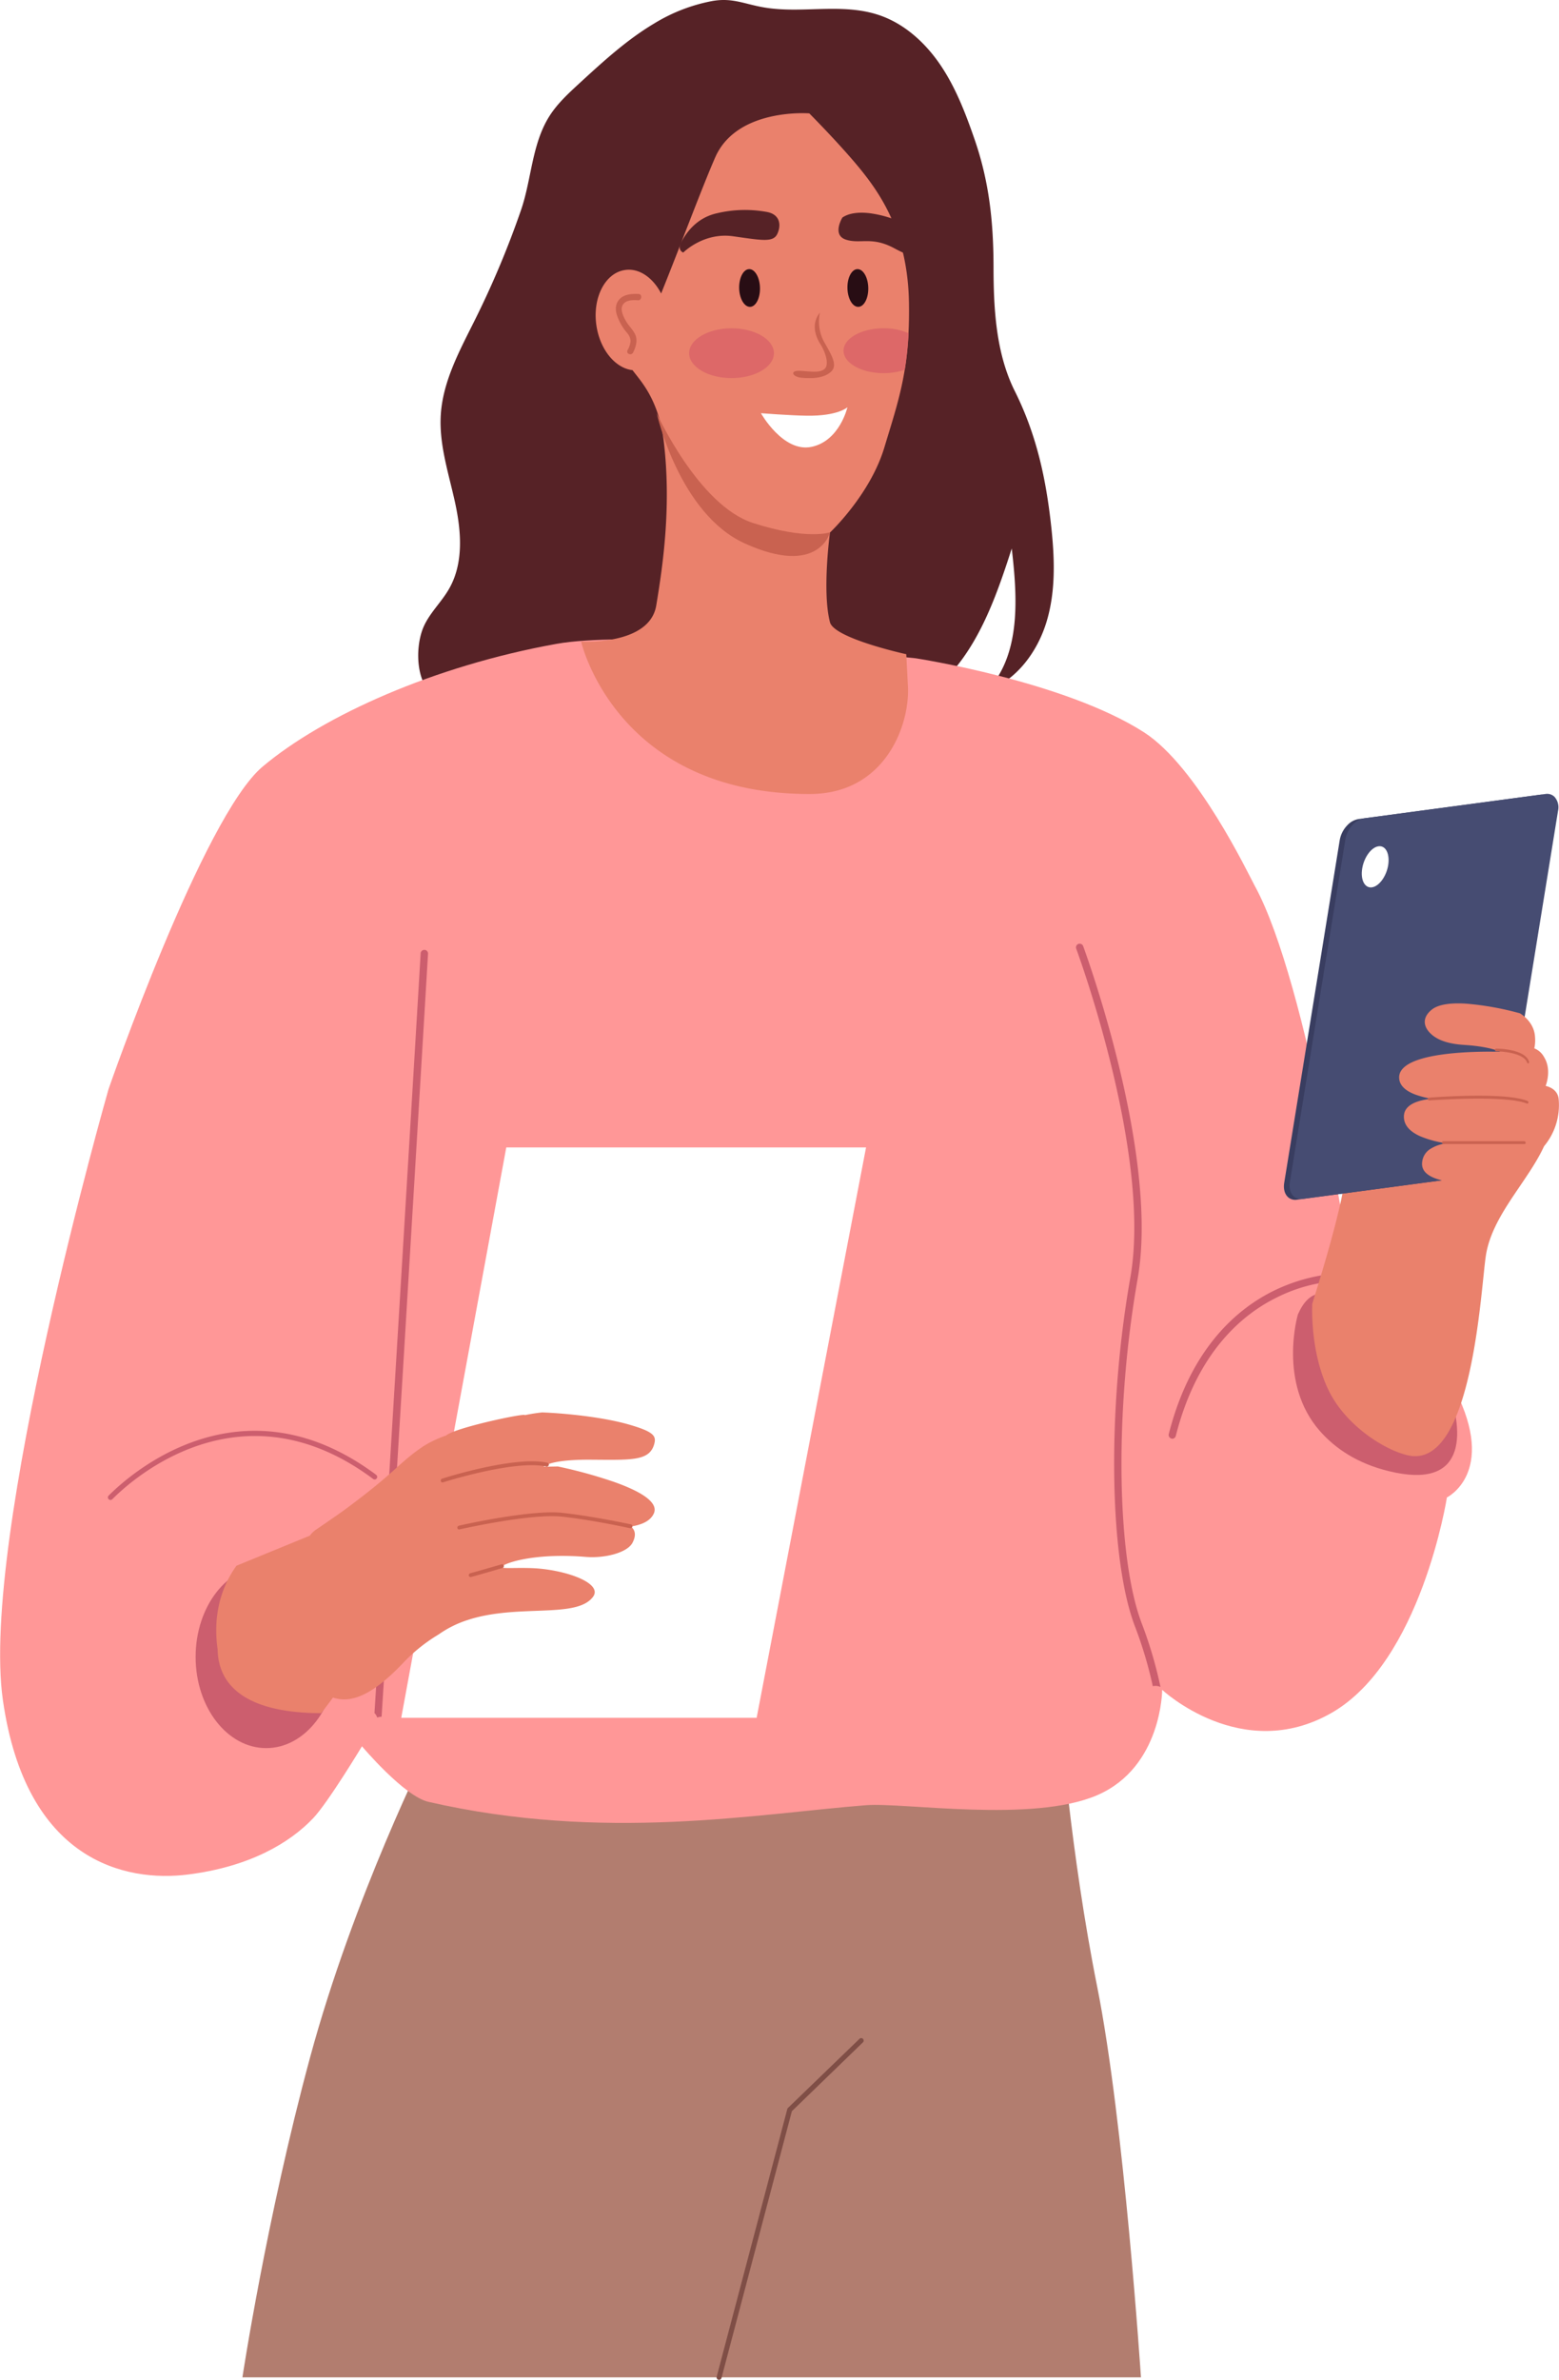 <svg id="people" xmlns="http://www.w3.org/2000/svg" viewBox="0 0 540.18 824.24">
  <defs>
    <style>
      .cls-1 {
        fill: #fff;
      }

      .cls-2 {
        fill: #562226;
      }

      .cls-3 {
        fill: #b27d6f;
      }

      .cls-4 {
        fill: #7f4e46;
      }

      .cls-5 {
        fill: #ff9797;
      }

      .cls-6 {
        fill: #ea816c;
      }

      .cls-7 {
        fill: #280d14;
      }

      .cls-8 {
        fill: #c96250;
      }

      .cls-9 {
        fill: #dd6868;
      }

      .cls-10 {
        fill: #cc5e6e;
      }

      .cls-11 {
        fill: #393d60;
      }

      .cls-12 {
        fill: #464c72;
      }
    </style>
  </defs>
  <g id="background">
    <rect class="cls-1" x="-2099.48" y="-266.24" width="5334" height="2373"/>
  </g>
  <g id="woman">
    <path class="cls-2" d="M146.71,217.25a21.52,21.52,0,0,1,1.16-2.3c2.23-3.84,5.49-7.09,7.72-11,5.13-8.9,4.25-20,2.06-30s-5.57-20.05-4.92-30.3c.74-11.83,6.73-22.58,12-33.2a318.74,318.74,0,0,0,15.78-37.64c3.72-10.75,3.73-23.08,10-32.81,2.71-4.19,6.38-7.58,10-10.92,8.26-7.59,16.59-15.25,26.15-20.94A59.63,59.63,0,0,1,246.87.34c6.9-1.18,10.9,1,17.51,2.17,13.21,2.37,27-1.62,40,2.65,8.93,2.94,16.26,9.64,21.52,17.43s8.66,16.67,11.74,25.55c5.12,14.78,6.56,28.64,6.61,44.06,0,14.39.77,30,7.32,43.16,7.55,15.1,10.89,30.36,12.71,47.38,1.16,10.89,1.52,22.12-1.66,32.61s-10.42,20.22-20.69,24c11.87-12.56,10.63-32.2,8.63-49.37-5.71,17.74-12.24,36.3-26.4,48.41-18.69,16-45.71,16.72-70.28,15.44q-33.81-1.76-67.39-6.49c-10.59-1.5-25-1.51-34.78-5.73C144.2,238.44,143.52,224.78,146.71,217.25Z"/>
    <g>
      <path class="cls-3" d="M148.34,605.46s-25.77,51.24-40.92,107.19S84,823.39,84,823.39H395.33s-5.83-88.59-15.15-135.22-12.83-93.29-12.83-93.29Z"/>
      <path class="cls-4" d="M249.14,824.24a.83.83,0,0,1-.22,0,.85.85,0,0,1-.61-1l24.48-92.75a.9.9,0,0,1,.23-.4l24.84-24a.86.86,0,0,1,1.19,1.23l-24.67,23.89L250,823.6A.84.84,0,0,1,249.14,824.24Z"/>
    </g>
    <path class="cls-5" d="M504.22,481.52c-14.53-28.65-35.85-40.2-35.85-40.2S453.18,340.69,434.87,307c-.14-.27-.29-.53-.43-.78l0-.05c-1.82-3.26-19.56-40.65-38.06-52.54C368.68,235.86,317.29,228,317.29,228s-45-4.59-44.47-4c0,0-57.35-5.06-80-1C150.53,230.6,112.1,247.78,91,265.51,70.36,282.83,37.62,377.18,37.62,377.18S-7,532.85,1,588.83s42.65,63.09,64,60.43,35.33-10.89,43.54-19.55c5.17-5.46,16.88-24.88,16.88-24.88s14.56,17.3,23,19.23c60.92,14,113.92,4.12,151.74,1.17,13.11-1,57.74,6.23,80.1-3.5s22.43-36.45,22.43-36.45,27.55,25.77,58.65,8,40-74.64,40-74.64S518.76,510.17,504.22,481.52Z"/>
    <g>
      <path class="cls-6" d="M201.35,222.2S213.4,275.09,280.59,275c26.16,0,34.72-24,34-37.29-.15-3-.57-11.12-.57-11.12s-25-5.46-26.44-11.07c-2.79-10.66,0-31.08,0-31.08s13.87-13,18.83-29.43c2.94-9.75,5.52-17.45,7.06-26.91a115.77,115.77,0,0,0,1.31-12.63c.17-3.23.23-6.73.17-10.56-.36-23-9-36.37-15.79-45s-18.74-20.64-18.74-20.64-25-2-32.59,15.2c-4.49,10.23-12.22,31-18.75,47.18-2.89-5.58-7.81-9-12.78-8.09-6.81,1.17-11.12,9.88-9.61,19.42,1.32,8.34,6.62,14.56,12.47,15.22C222,132,228.27,138.35,230,153c2.66,22.42-.31,42.82-2.62,56.73S201.35,222.2,201.35,222.2Z"/>
      <path class="cls-7" d="M256.11,99.77c-.06-3.61,1.5-6.55,3.49-6.56s3.66,2.91,3.73,6.52-1.49,6.55-3.48,6.55S256.18,103.38,256.11,99.77Z"/>
      <path class="cls-7" d="M293.63,99.77c-.07-3.61,1.49-6.55,3.49-6.56s3.66,2.91,3.73,6.52-1.49,6.55-3.49,6.55S293.7,103.38,293.63,99.77Z"/>
      <path class="cls-8" d="M227.54,143.12s14.48,31.92,33.33,38,26.75,3.24,26.75,3.24h0s-3.79,15.49-29.45,3.91C235.3,178,227.54,143.12,227.54,143.12Z"/>
      <path class="cls-1" d="M263.66,143.12s10.13.78,15.83.86c10.93.16,14.14-2.93,14.14-2.93s-2.69,11.71-12.49,13.73S263.66,143.12,263.66,143.12Z"/>
      <path class="cls-8" d="M284.09,108.27a15,15,0,0,0,1.37,10c2.65,4.65,5,8.34,2.37,10.58s-6.53,2.26-9.93,2-4.18-2.42-1.22-2.42,7.16,1,9-.62.14-6.19-1.44-8.65S280.89,112.24,284.09,108.27Z"/>
      <path class="cls-2" d="M236.75,87.47s7-7.09,17.25-5.64,14,2.21,15.39-.94.73-6.56-3.47-7.44a42.11,42.11,0,0,0-17.37.38c-7.21,1.56-10.7,6.77-12.4,9.83S236.75,87.47,236.75,87.47Z"/>
      <path class="cls-2" d="M291.88,75.35s-3.75,6.09,1.28,7.67,8.91-1.25,16.76,3,9.72,2.88,9.72,2.88c0-3.57,2.54-7.21-6.07-11.33a39.74,39.74,0,0,0-12.19-3.72C297.43,73.37,294.05,73.84,291.88,75.35Z"/>
      <path class="cls-8" d="M221.07,104c-1.8-.09-4.25-.21-5.32,1.66-1,1.71.42,4.34,1.3,5.81,1,1.66,2.58,3,3.22,4.85s0,3.94-.89,5.75c-.6,1.23-2.55.47-1.94-.78a7.82,7.82,0,0,0,1.05-3.18,4.65,4.65,0,0,0-1.28-2.88,18.5,18.5,0,0,1-3.48-6.16c-.63-2.09-.46-4.14,1.15-5.67s4.18-1.68,6.4-1.57c1.34.07,1.12,2.23-.21,2.17Z"/>
      <path class="cls-9" d="M292.28,121.47c0,4.28,6.21,7.77,13.87,7.77a22.44,22.44,0,0,0,7.36-1.19,115.77,115.77,0,0,0,1.31-12.63,21.26,21.26,0,0,0-8.67-1.71C298.49,113.71,292.28,117.19,292.28,121.47Z"/>
      <ellipse class="cls-9" cx="253.47" cy="122.33" rx="14.69" ry="8.62"/>
    </g>
    <g>
      <path class="cls-10" d="M402.1,584.28a146.83,146.83,0,0,0-6.28-21.45c-9-22.83-9.68-74.37-1.64-119.88,7.66-43.46-18.61-114.55-18.88-115.27a1.28,1.28,0,0,0-2.4.9c.26.71,26.3,71.15,18.75,113.92-8.11,45.92-7.34,98.06,1.78,121.27a142.66,142.66,0,0,1,6,20.24A4.29,4.29,0,0,1,402.1,584.28Z"/>
      <path class="cls-10" d="M130.7,594.88a3.69,3.69,0,0,0-.95-1.56c4.88-76.91,15.89-260.94,16-263.13a1.28,1.28,0,0,1,2.56.16c-.13,2.19-11.24,188-16.09,264.24A4.63,4.63,0,0,0,130.7,594.88Z"/>
      <path class="cls-10" d="M406.17,498.31a1.29,1.29,0,0,0,1.24-1c7.39-29.12,23.18-42.18,35.13-48a54.49,54.49,0,0,1,24.27-5.75,1.27,1.27,0,0,0,1.35-1.21A1.29,1.29,0,0,0,467,441c-.48,0-12-.58-25.54,6-12.43,6.07-28.86,19.62-36.49,49.69a1.29,1.29,0,0,0,.93,1.56A1.17,1.17,0,0,0,406.17,498.31Z"/>
      <path class="cls-10" d="M38.28,519.52a.91.91,0,0,1-.63-.26.89.89,0,0,1,0-1.26l.08-.08c7.28-7.29,45.92-41.91,92.61-7.11a.89.89,0,0,1,.18,1.24.87.87,0,0,1-1.24.18c-45.51-33.92-83.2-.16-90.29,6.95l-.08.08A.91.91,0,0,1,38.28,519.52Z"/>
    </g>
    <path class="cls-10" d="M449.71,455.25s-7,23.67,7.55,40.31c5.41,6.17,13.12,11.37,24.08,14,13.22,3.23,19.73.09,22.25-5.83,5.22-12.22-6.54-36.32-11.27-40.83-3.52-3.35-13.43-9.72-23.45-13S453.67,446.36,449.71,455.25Z"/>
    <path class="cls-6" d="M526.52,411c-5,7.36-10.19,15-11.62,23.5-1.78,10.58-4.47,74.72-27.07,69.55-8.44-1.94-21.4-10.46-27.22-22-6.89-13.66-5.92-30.5-5.92-30.5,7-22.3,10.86-37.55,11.58-45.31,1-10.54,1.19-18.15,1.37-24.27.35-11.61.5-16.91,5.75-23.6,7.37-9.4,10.81-11.17,11.29-11.38.52-1.15,14.44-19,20.22-30.63,1.65-3.33,10.66-15.8,13.1-9,5.91,16.55-9,32.33-9.13,32.82l0,0c5.19,2.92,6.61-.5,10.66,3.4,1.75,1.68,2.08,4.09,1,7.16,2.76-.1,6.33.29,8.16,2.59,2.75,3.44.34,8.18-.39,9.43a5.48,5.48,0,0,1,1.8-.07,6.63,6.63,0,0,1,4.9,3.42c2.58,4.14.9,9.09.55,10,.81.17,4.23,1.09,4.52,4.64A22.24,22.24,0,0,1,535,397C532.84,401.7,529.77,406.21,526.52,411Z"/>
    <polygon class="cls-1" points="262.17 594.96 139.03 594.96 175.42 397.42 300.08 397.42 262.17 594.96"/>
    <ellipse class="cls-10" cx="92.23" cy="573.88" rx="24.45" ry="31.58"/>
    <g>
      <path class="cls-6" d="M75.42,571.36c.18,11.25,8.18,21.91,35.84,22q2.17-2.73,4.11-5.4c5.44,1.78,12.64.39,24.49-12.19A57.69,57.69,0,0,1,152,566.08a36.91,36.91,0,0,1,10.08-5c6.87-2.25,14.18-2.77,20.85-3.05,10.3-.44,19.11-.3,22.57-5,3.18-4.37-7.59-8.64-18.28-9.71-7-.69-15.1.38-13.18-.9,2.78-1.83,13.21-4.48,28.9-3.19,6.7.55,14.44-1.46,16.23-4.92,1.35-2.61.91-4.4-.57-5.6,3.7-.57,6.74-1.88,7.93-4.48,1.92-4.19-5.61-8.11-14-11.05a166.2,166.2,0,0,0-19.24-5.27l-4.89.09s1.85-2.52,16.22-2.43,20.61.53,22.13-5.67c.64-2.61-.37-4.06-8.77-6.49-11.58-3.34-28.12-4.2-30.2-4.21a58.42,58.42,0,0,0-5.93.94c.37-.86-24.38,4.37-27.27,7.05a37.74,37.74,0,0,0-7.8,3.66c-9,6.08-9,8.5-27.28,22-1.9,1.4-5.92,4.17-10.21,7.09a8.85,8.85,0,0,0-1.93,1.94L81.94,542.29C75.73,550.91,73.92,561.18,75.42,571.36Z"/>
      <g>
        <path class="cls-8" d="M162.86,546.18a.64.64,0,0,1-.43-.48.71.71,0,0,1,.53-.81s2-.52,10.81-3.08a.62.62,0,0,1,.8.45.7.7,0,0,1-.49.83c-8.84,2.58-10.78,3.08-10.86,3.1A.72.72,0,0,1,162.86,546.18Z"/>
        <path class="cls-8" d="M158.9,529.71a.61.61,0,0,1-.43-.49.71.71,0,0,1,.55-.8c1-.23,24.87-5.62,35.74-4.45s23.75,4,23.88,4a.63.63,0,0,1,.46.8.7.7,0,0,1-.82.51c-.13,0-13-2.87-23.73-4s-35.06,4.37-35.31,4.42A.56.56,0,0,1,158.9,529.71Z"/>
        <path class="cls-8" d="M153.15,513.41a.63.63,0,0,1-.42-.43.71.71,0,0,1,.47-.85c1-.33,25.23-8,36.49-5.5a.63.63,0,0,1,.47.8.72.72,0,0,1-.83.51c-10.91-2.44-35.54,5.39-35.78,5.46A.61.61,0,0,1,153.15,513.41Z"/>
      </g>
    </g>
    <g>
      <g>
        <path class="cls-11" d="M512.13,407.13l-62.78,8.39a3.75,3.75,0,0,1-2.7-.6c-1.37-.95-2.06-2.89-1.68-5.26L464.2,291a9.87,9.87,0,0,1,2.73-5.27,6.8,6.8,0,0,1,3.79-2.05l62.78-8.39a3.66,3.66,0,0,1,3.09.91,5.46,5.46,0,0,1,1.29,4.95L518.65,399.81a9.85,9.85,0,0,1-3.15,5.66A6.53,6.53,0,0,1,512.13,407.13Z"/>
        <path class="cls-12" d="M514.09,406.86l-62.78,8.4a3.75,3.75,0,0,1-2.7-.6c-1.37-1-2.06-2.9-1.68-5.27l19.23-118.65a9.83,9.83,0,0,1,2.73-5.27,6.8,6.8,0,0,1,3.79-2.05L535.46,275a3.66,3.66,0,0,1,3.09.91,5.46,5.46,0,0,1,1.29,4.95L520.61,399.54a9.87,9.87,0,0,1-3.15,5.67A6.52,6.52,0,0,1,514.09,406.86Z"/>
        <path class="cls-1" d="M481,299.62c-.63,3.93-3.17,7.38-5.65,7.71s-4-2.58-3.36-6.51,3.17-7.38,5.66-7.71S481.6,295.69,481,299.62Z"/>
      </g>
      <g>
        <path class="cls-6" d="M531.12,375.51a21,21,0,0,0-1.55-7.61,13.37,13.37,0,0,0,2.31-8.64c-.24-5.54-5.24-8.3-5.24-8.3h0v0a101.15,101.15,0,0,0-18.75-3.35c-4.86-.29-9.4.13-11.82,2.1-3.42,2.78-2.86,5.91-.33,8.31s6.46,3.57,11.6,3.89c9.05.57,12.55,2.39,12.55,2.39s-17-.64-27.32,2.39c-4.59,1.35-7.87,3.43-7.78,6.6.08,2.77,2.4,4.62,5.71,5.85a31.67,31.67,0,0,0,5.55,1.41c-5.19.55-9.53,2.18-9.61,6.09-.07,3.14,2.2,5.32,5.5,6.84A36.14,36.14,0,0,0,501.3,396a12.93,12.93,0,0,0-6.14,2.23,6.13,6.13,0,0,0-2.41,4.45,4.2,4.2,0,0,0,1.14,3.36c2.69,2.9,9.61,3.78,16.34,3.87a128.33,128.33,0,0,0,14.24-.71l.55.22a6.48,6.48,0,0,0,4.88-5.88,19.11,19.11,0,0,0-1.6-8.64s2.37-1.73,2.39-6.92-1.49-6.23-1.49-6.23S531.33,380.35,531.12,375.51Z"/>
        <g>
          <path class="cls-8" d="M529.29,381.33c-7.69-3.21-33.16-1.24-34.24-1.15a.42.42,0,0,0-.32.51.44.44,0,0,0,.4.45c.27,0,26.42-2,34,1.1a.2.2,0,0,0,.11,0,.37.37,0,0,0,.33-.34A.53.53,0,0,0,529.29,381.33Z"/>
          <path class="cls-8" d="M529.78,367.64c-1.49-4.43-11-4.44-11.44-4.45-.2,0-.35.22-.34.48a.45.45,0,0,0,.39.48h0c2.61,0,9.66.67,10.72,3.84a.42.42,0,0,0,.36.31.24.24,0,0,0,.13,0A.52.52,0,0,0,529.78,367.64Z"/>
          <path class="cls-8" d="M528.2,395.27H500c-.2,0-.35.22-.34.49a.46.46,0,0,0,.39.48h0l28.23,0c.2,0,.35-.21.34-.48S528.4,395.27,528.2,395.27Z"/>
        </g>
      </g>
    </g>
  </g>
</svg>
